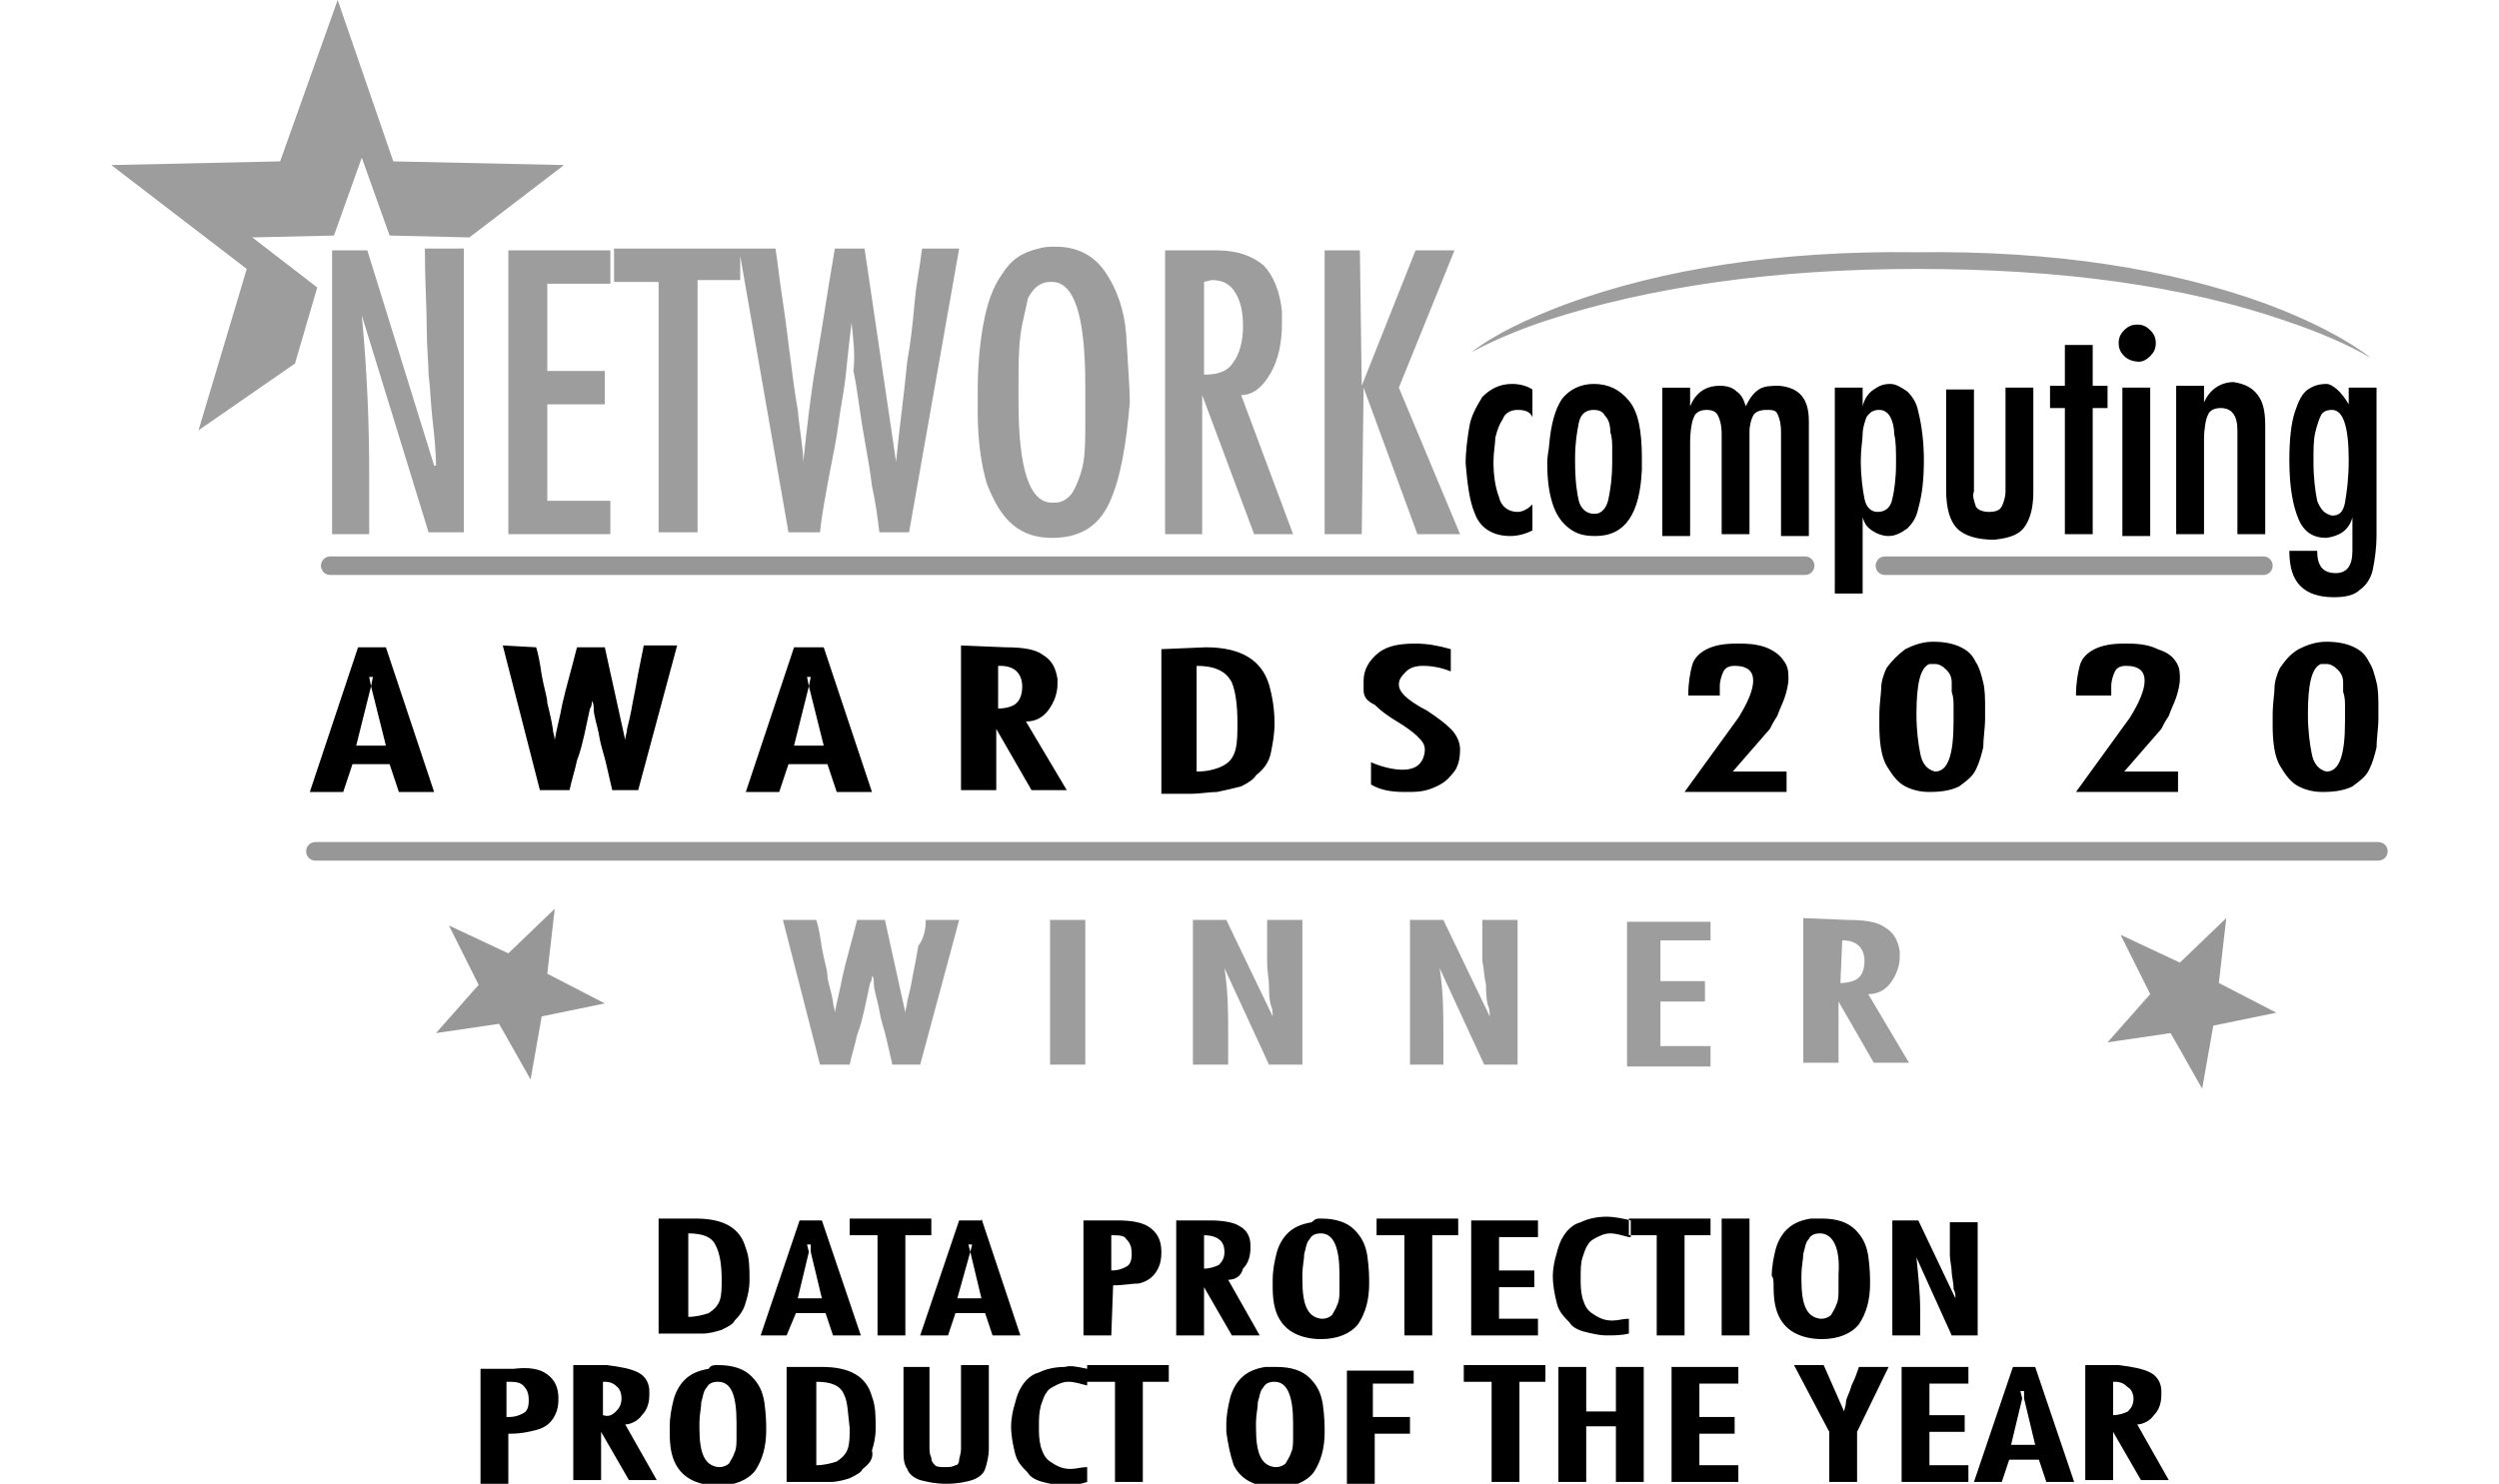 <?xml version="1.0" encoding="utf-8"?>
<!-- Generator: Adobe Illustrator 24.0.1, SVG Export Plug-In . SVG Version: 6.00 Build 0)  -->
<svg version="1.1" id="Layer_1" xmlns="http://www.w3.org/2000/svg" xmlns:xlink="http://www.w3.org/1999/xlink" x="0px" y="0px"
	 width="134.7px" height="80px" viewBox="0 0 134.7 80" style="enable-background:new 0 0 134.7 80;" xml:space="preserve">
<style type="text/css">
	.st0{fill-rule:evenodd;clip-rule:evenodd;fill:#9D9D9D;}
	.st1{fill-rule:evenodd;clip-rule:evenodd;fill:#979797;}
	.st2{fill-rule:evenodd;clip-rule:evenodd;}
	.st3{fill:none;stroke:#979797;stroke-linecap:round;stroke-linejoin:round;stroke-miterlimit:3;}
</style>
<g id="Layer_2_1_">
	<polygon class="st0" points="18,12.7 13.6,12.8 17.1,15.5 15.9,19.6 10.7,23.2 13.3,14.5 6,8.9 15.1,8.7 18.2,0 21.2,8.7 30.4,8.9 
		25.3,12.8 21,12.7 19.5,8.5 	"/>
</g>
<g id="Layer_1_1_">
	<path class="st0" d="M122.2,16.4c2.4,0.9,4.3,1.9,5.6,2.9c-1.2-0.7-2.8-1.4-4.6-2c-5.5-1.9-12.1-2.8-19.9-2.8s-14.5,1-20,2.8
		c-1.5,0.5-2.9,1.1-4,1.7c1.3-1,3-1.8,5.1-2.6c5.2-1.9,11.5-2.9,18.9-2.8C110.7,13.5,117,14.5,122.2,16.4z M64.9,15.2v5
		c0.8,0,1.3-0.2,1.6-0.7c0.3-0.4,0.5-1.1,0.5-1.9c0-0.7-0.1-1.3-0.4-1.8c-0.3-0.5-0.7-0.7-1.3-0.7L64.9,15.2L64.9,15.2z M65.6,13.5
		c1.1,0,1.9,0.3,2.5,0.8c0.5,0.5,0.9,1.4,1,2.5c0,0.1,0,0.3,0,0.6c0,1.1-0.2,2-0.6,2.7s-0.9,1.2-1.6,1.2l2.8,7.5h-2.1l-2.8-7.5l0,0
		v7.5h-2V13.5H65.6z M73.3,13.5l0.1,7.3l2.9-7.3h2.1l-3,7.4l3.3,7.9h-2.3l-2.9-7.9l-0.1,7.9h-2V13.5H73.3z M59.8,27.1
		c-0.6,1.3-1.6,1.9-3.1,1.9c-0.8,0-1.5-0.2-2.1-0.7s-1-1.2-1.4-2.2c-0.3-1-0.5-2.3-0.5-3.9c0-0.5,0-0.8,0-1.1c0-1.3,0.1-2.5,0.3-3.6
		s0.5-2,1-2.7c0.5-0.8,1.1-1.2,2-1.4c0.3-0.1,0.6-0.1,0.9-0.1c1.2,0,2.1,0.5,2.7,1.4c0.6,0.9,1,2,1.1,3.3c0.1,1.7,0.2,3,0.2,3.7
		C60.7,24,60.4,25.8,59.8,27.1z M79.9,51.8c0-0.5,0-1.3,0-2.2h1.9v7.8H80l-2.4-5.2c0.2,1.3,0.2,2.4,0.2,3.5c0,0.2,0,0.4,0,0.7
		s0,0.7,0,1H76v-7.8h1.8l2.5,5.2c0-0.2,0-0.4-0.1-0.6c-0.1-0.4-0.1-0.8-0.1-1.1C80,52.7,80,52.3,79.9,51.8z M92.2,50.7h-2.7v2.2h2.4
		V54h-2.4v2.4h2.7v1.1h-4.5v-7.8h4.5V50.7z M66.2,55.7c0,0.2,0,0.4,0,0.7s0,0.7,0,1h-1.9v-7.8h1.8l2.5,5.2c0-0.2,0-0.4-0.1-0.6
		c-0.1-0.4-0.1-0.8-0.1-1.1s-0.1-0.7-0.1-1.3c0-0.5,0-1.3,0-2.2h1.9v7.8h-1.8L66,52.2C66.2,53.5,66.2,54.6,66.2,55.7z M99.3,50.7
		L99.3,50.7L99.2,53c0.4,0,0.8-0.1,1-0.3s0.3-0.5,0.3-0.9c0-0.3-0.1-0.6-0.3-0.8C100,50.8,99.7,50.7,99.3,50.7z M99.6,49.6
		c0.9,0,1.6,0.1,2,0.4c0.5,0.3,0.7,0.7,0.8,1.3c0,0.1,0,0.2,0,0.3c0,0.5-0.2,1-0.5,1.4s-0.7,0.6-1.2,0.6l2.2,3.7H101L99.1,54v3.3
		h-1.9v-7.8L99.6,49.6L99.6,49.6z M45.9,17.4c-0.1,0.8-0.2,1.7-0.3,2.7s-0.3,1.9-0.4,2.7c-0.1,0.8-0.3,1.8-0.5,2.8
		c-0.2,1.1-0.4,2.1-0.5,3.1h-1.7l-2.6-14.9v1.3h-2.3v13.6h-2.1V15.2h-2.4v-1.8h8.7c0.1,0.6,0.2,1.6,0.4,2.9s0.3,2.3,0.4,3
		c0.1,0.7,0.2,1.7,0.4,2.8c0.1,1.1,0.3,2.1,0.3,2.8l0,0c0.2-1.9,0.4-3.7,0.7-5.4c0.3-1.7,0.6-3.8,1-6.1h1.6l1.7,11.5l0,0
		c0.1-1,0.2-1.9,0.3-2.7c0.1-0.8,0.2-1.7,0.3-2.7c0.2-1.1,0.3-2.1,0.4-3.2c0.1-1.1,0.3-2,0.4-2.9h2L49,28.7h-1.6
		c-0.1-0.8-0.2-1.6-0.4-2.5c-0.1-0.9-0.3-1.9-0.5-3.1S46.2,20.9,46,20C46.1,19.2,46,18.3,45.9,17.4L45.9,17.4z M55,18.1
		c-0.1,0.8-0.1,1.7-0.1,2.8c0,0.2,0,0.5,0,0.8c0,3.6,0.6,5.4,1.8,5.4c0.1,0,0.1,0,0.2,0c0.4,0,0.8-0.3,1-0.7
		c0.2-0.4,0.4-0.9,0.5-1.5s0.1-1.3,0.1-2.1c0-0.8,0-1.5,0-2c0-3.8-0.6-5.6-1.8-5.6h-0.1c-0.5,0-0.9,0.3-1.2,0.9
		C55.3,16.7,55.1,17.3,55,18.1z M29.5,15.2V20h3.1v1.8h-3.1V27h3.4v1.8h-5.5V13.5h5.5v1.8h-3.4V15.2z M19.5,17
		c0.3,3.1,0.4,6,0.4,8.6c0,0.4,0,1,0,1.6c0,0.7,0,1.2,0,1.6h-2V13.5h1.9l3.6,11.6h0.1c0-0.8-0.1-1.7-0.2-2.6s-0.1-1.6-0.2-2.3
		c0-0.6-0.1-1.5-0.1-2.6s-0.1-2.5-0.1-4.2H25v15.3h-1.9L19.5,17L19.5,17z M49.9,49.6h1.8l-2.1,7.8h-1.5c-0.1-0.4-0.2-0.9-0.3-1.3
		c-0.1-0.5-0.3-1-0.4-1.6c-0.1-0.6-0.3-1.1-0.3-1.5c0-0.1,0-0.3-0.1-0.4c0,0.1,0,0.3-0.1,0.4c-0.1,0.5-0.2,0.9-0.3,1.4
		c-0.1,0.4-0.2,0.9-0.4,1.4c-0.1,0.5-0.3,1.1-0.4,1.6h-1.6l-2-7.8H44c0.1,0.3,0.2,0.8,0.3,1.5c0.1,0.6,0.3,1.2,0.3,1.5
		s0.2,0.8,0.3,1.4c0,0.2,0.1,0.4,0.1,0.6c0.1-0.6,0.3-1.3,0.4-1.9c0.2-0.9,0.5-1.9,0.8-3.1h1.5l1.1,5c0-0.2,0.1-0.4,0.1-0.6
		c0.1-0.4,0.2-0.8,0.3-1.4c0.1-0.5,0.2-1,0.3-1.6C49.8,50.6,49.9,50.1,49.9,49.6z M58.5,57.4h-1.9v-7.8h1.9V57.4z"/>
	<path class="st1" d="M114.3,50.4l3.2,1.5l2.5-2.4l-0.4,3.5l3.1,1.6l-3.4,0.7l-0.6,3.4l-1.7-3l-3.4,0.5l2.3-2.6L114.3,50.4z
		 M24.2,49.9l3.2,1.5l2.5-2.4l-0.4,3.5l3.1,1.6l-3.4,0.7l-0.6,3.4l-1.7-3l-3.4,0.5l2.3-2.6L24.2,49.9z"/>
	<path class="st2" d="M126.6,24.8c0-1.8-0.3-2.7-0.9-2.7c-0.3,0-0.5,0.1-0.6,0.3c-0.1,0.2-0.2,0.5-0.3,0.9c-0.1,0.4-0.1,0.9-0.1,1.6
		c0,0.9,0.1,1.6,0.2,2.1c0.2,0.5,0.4,0.7,0.8,0.8c0.4,0,0.6-0.2,0.7-0.7C126.5,26.5,126.6,25.8,126.6,24.8z M126.6,21.8v-0.9h1.5
		v7.9c0,0.8-0.1,1.4-0.2,1.9s-0.4,0.9-0.7,1.1c-0.3,0.3-0.8,0.4-1.4,0.4c-0.8,0-1.4-0.2-1.8-0.6s-0.6-1-0.6-1.9h1.5
		c0,0.8,0.3,1.2,1,1.2c0.6,0,0.9-0.4,0.9-1.2v-1.8l0,0c-0.2,0.7-0.7,1-1.4,1.1c-0.7,0-1.2-0.3-1.5-1s-0.5-1.7-0.5-3.2
		c0-1.1,0.1-2,0.3-2.6c0.2-0.6,0.4-1,0.7-1.2c0.3-0.2,0.6-0.3,1-0.3C125.7,20.7,126.2,21.1,126.6,21.8L126.6,21.8z M112.8,18.6v2.2
		h0.8V22h-0.8v6.8h-1.5V22h-0.8v-1.2h0.8v-2.2C111.3,18.6,112.8,18.6,112.8,18.6z M114.5,17.8c0.2-0.2,0.4-0.3,0.7-0.3
		c0.3,0,0.5,0.1,0.7,0.3c0.2,0.2,0.3,0.4,0.3,0.7c0,0.3-0.1,0.5-0.3,0.7c-0.2,0.2-0.4,0.3-0.6,0.3c-0.3,0-0.6-0.1-0.8-0.3
		c-0.2-0.2-0.3-0.4-0.3-0.7C114.2,18.2,114.3,18,114.5,17.8z M101.9,22.5c-0.1-0.2-0.3-0.4-0.6-0.4c-0.3,0-0.5,0.1-0.7,0.4
		c-0.1,0.3-0.2,0.6-0.2,0.9s-0.1,0.8-0.1,1.4c0,0.9,0.1,1.6,0.2,2.1s0.4,0.7,0.7,0.7c0.4,0,0.7-0.2,0.8-0.7c0.1-0.4,0.2-1.1,0.2-1.9
		c0-0.7,0-1.2-0.1-1.6C102.1,23,102,22.7,101.9,22.5z M102.8,21.1c0.3,0.3,0.5,0.6,0.6,1.1c0.2,0.8,0.3,1.7,0.3,2.6
		c0,1.1-0.1,1.9-0.3,2.6c-0.1,0.5-0.3,0.8-0.6,1.1c-0.3,0.2-0.6,0.4-1,0.4c-0.3,0-0.6-0.1-0.9-0.3c-0.3-0.2-0.4-0.4-0.5-0.7l0,0V32
		h-1.5V20.9h1.5v1l0,0c0.1-0.4,0.3-0.7,0.6-0.9c0.3-0.2,0.5-0.3,0.9-0.3C102.2,20.7,102.5,20.9,102.8,21.1z M106.5,27.3
		c0.1,0.2,0.4,0.3,0.7,0.3c0.4,0,0.6-0.1,0.7-0.3c0.1-0.2,0.2-0.5,0.2-0.8v-5.6h1.5v5.6c0,0.7-0.1,1.3-0.4,1.8s-0.8,0.7-1.7,0.8
		c-0.9,0-1.6-0.2-2-0.6s-0.6-1.1-0.6-2.1V21h1.5v5.5C106.3,26.7,106.4,27,106.5,27.3z M94.3,23.3v5.5h-1.5v-5.4c0-0.5-0.1-0.8-0.2-1
		s-0.3-0.3-0.6-0.3c-0.3,0-0.6,0.1-0.7,0.4c-0.1,0.2-0.2,0.7-0.2,1.4v5h-1.5v-8h1.5v1l0,0c0.3-0.7,0.8-1.1,1.6-1.1
		c0.4,0,0.7,0.1,0.9,0.3c0.3,0.2,0.4,0.5,0.5,0.8l0,0c0.2-0.4,0.4-0.7,0.7-0.9c0.3-0.2,0.7-0.2,1.1-0.2c1.1,0.1,1.6,0.7,1.6,1.9v6.2
		H96v-5.6c0-0.5-0.1-0.8-0.2-1s-0.3-0.2-0.6-0.2c-0.3,0-0.6,0.1-0.7,0.3C94.4,22.6,94.3,22.9,94.3,23.3z M96.2,35.7
		c0.2,0.3,0.2,0.6,0.2,0.9c0,0.3-0.1,0.7-0.2,1s-0.3,0.7-0.4,1c-0.2,0.3-0.3,0.5-0.4,0.7l-2,2.3h2.9v1.1h-5.5l2.9-4
		c0.5-0.8,0.8-1.5,0.8-2s-0.3-0.8-1-0.8c-0.3,0-0.5,0.1-0.6,0.3s-0.2,0.5-0.2,0.8c0,0.1,0,0.3,0,0.5H91c0-0.7,0.1-1.2,0.2-1.6
		c0.1-0.4,0.4-0.7,0.8-0.9s0.9-0.3,1.6-0.3h0.2c0.7,0,1.2,0.1,1.6,0.3C95.8,35.2,96,35.4,96.2,35.7z M104.3,35.8c-0.1,0-0.2,0-0.3,0
		c-0.5,0.2-0.7,1.1-0.7,2.7c0,0.9,0.1,1.6,0.2,2.1c0.1,0.6,0.4,0.9,0.8,1c0.7,0,1-0.9,1-2.7c0-0.3,0-0.5,0-0.8s0-0.5-0.1-0.8
		c0-0.3,0-0.4,0-0.5c0-0.3-0.1-0.5-0.3-0.7C104.7,35.9,104.5,35.8,104.3,35.8z M102.7,35c0.4-0.2,0.9-0.4,1.5-0.4s1.1,0.1,1.5,0.3
		s0.6,0.4,0.8,0.8c0.2,0.3,0.3,0.7,0.4,1.1c0.1,0.4,0.1,0.9,0.1,1.4c0,0.2,0,0.4,0,0.5c0,0.6-0.1,1.1-0.1,1.6
		c-0.1,0.4-0.2,0.8-0.4,1.2c-0.2,0.4-0.5,0.6-0.9,0.9c-0.4,0.2-0.9,0.3-1.6,0.3c-0.5,0-0.9-0.1-1.3-0.3s-0.7-0.6-1-1.1
		s-0.4-1.3-0.4-2.2c0-0.1,0-0.1,0-0.2c0-0.1,0-0.2,0-0.3c0-0.7,0.1-1.2,0.1-1.5s0.1-0.7,0.3-1.1C102,35.6,102.3,35.3,102.7,35z
		 M121.7,21.3c0.3,0.4,0.4,0.9,0.4,1.7v5.8h-1.5v-5.6c0-0.8-0.3-1.2-0.9-1.2c-0.3,0-0.6,0.1-0.7,0.4c-0.1,0.2-0.2,0.7-0.2,1.3v5.1
		h-1.5v-8h1.5v0.9l0,0c0.3-0.7,0.9-1.1,1.6-1.1C121,20.7,121.4,20.9,121.7,21.3z M115.9,20.9v8h-1.5v-8H115.9z M65,34.9
		c1.9,0,3,0.7,3.4,2c0.2,0.7,0.3,1.4,0.3,2.1c0,0.6-0.1,1.1-0.2,1.6c-0.1,0.5-0.4,0.9-0.8,1.2c-0.1,0.2-0.4,0.4-0.8,0.6
		c-0.4,0.1-0.8,0.2-1.3,0.3c-0.4,0-0.9,0.1-1.5,0.1h-1.5V35L65,34.9L65,34.9z M64.5,35.9v5.7c0.5,0,1-0.1,1.4-0.3s0.6-0.5,0.7-0.9
		c0.1-0.4,0.1-0.9,0.1-1.4c0-1-0.1-1.7-0.3-2.2C66.1,36.2,65.5,35.9,64.5,35.9z M73.5,37.2c0-0.1,0-0.3,0-0.5c0-0.6,0.3-1.1,0.8-1.5
		s1.2-0.5,2-0.5c0.6,0,1.2,0.1,1.9,0.3v1.2c-0.5-0.2-1-0.3-1.5-0.3c-0.4,0-0.7,0.1-0.9,0.3c-0.2,0.2-0.4,0.4-0.4,0.7
		c0,0.2,0.1,0.4,0.3,0.6c0.2,0.2,0.6,0.5,1.2,0.8c0.6,0.4,1,0.7,1.3,1s0.5,0.7,0.5,1.1c0,0.5-0.1,1-0.4,1.3
		c-0.3,0.4-0.6,0.6-1.1,0.8s-0.9,0.2-1.5,0.2c-0.7,0-1.3-0.1-1.8-0.4v-1.2c0.7,0.3,1.3,0.4,1.7,0.4c0.4,0,0.7-0.1,0.9-0.3
		c0.2-0.2,0.3-0.5,0.3-0.8s-0.2-0.5-0.4-0.7c-0.2-0.2-0.6-0.5-1.1-0.8s-0.9-0.6-1.2-0.9C73.7,37.8,73.5,37.6,73.5,37.2z M87.8,21.6
		c0.5,0.6,0.7,1.6,0.7,3.1c0,0.1,0,0.2,0,0.3c0,0.1,0,0.2,0,0.3c-0.1,2.4-0.9,3.6-2.5,3.6c-0.6,0-1-0.1-1.4-0.4s-0.7-0.7-0.9-1.3
		c-0.2-0.6-0.3-1.3-0.3-2.2c0-0.5,0.1-0.8,0.1-1c0.1-1.1,0.3-1.9,0.7-2.5c0.4-0.5,1-0.8,1.7-0.8C86.7,20.7,87.3,21,87.8,21.6z
		 M86.5,22.4c-0.1-0.2-0.3-0.3-0.6-0.3c-0.4,0-0.7,0.2-0.8,0.7c-0.1,0.5-0.2,1.1-0.2,1.9c0,0,0,0.1,0,0.2c0,1,0.1,1.7,0.2,2.1
		s0.4,0.7,0.8,0.7H86c0.3,0,0.6-0.3,0.7-0.8s0.2-1.1,0.2-2c0-0.2,0-0.4,0-0.7c0-0.3,0-0.6-0.1-0.9C86.8,22.9,86.7,22.6,86.5,22.4z
		 M80.6,23.6c0,0.3-0.1,0.8-0.1,1.3c0,0.7,0.1,1.4,0.3,1.9c0.1,0.5,0.5,0.8,1,0.8c0.3,0,0.6-0.2,0.8-0.4v1.4
		c-0.4,0.2-0.8,0.3-1.2,0.3c-0.9,0-1.6-0.4-1.9-1.2C79.2,27,79.1,26.1,79,25c0-0.7,0.1-1.4,0.2-2s0.4-1.1,0.7-1.6
		c0.4-0.4,0.9-0.7,1.6-0.7c0.4,0,0.8,0.1,1.1,0.3v1.5l0,0c-0.1-0.3-0.4-0.4-0.8-0.4s-0.7,0.2-0.8,0.5C80.8,22.9,80.7,23.2,80.6,23.6
		z M71.2,66.5c-0.3,0-0.5,0.1-0.6,0.3c-0.2,0.2-0.2,0.5-0.3,0.8c0,0.3-0.1,0.7-0.1,1.1c0,0.1,0,0.2,0,0.3c0,1.4,0.3,2,1,2.1h0.1
		c0.2,0,0.4-0.1,0.5-0.2c0.1-0.2,0.2-0.3,0.3-0.6c0.1-0.2,0.1-0.5,0.1-0.8s0-0.6,0-0.8C72.2,67.3,71.9,66.5,71.2,66.5L71.2,66.5z
		 M71.2,65.7c0.8,0,1.4,0.2,1.8,0.6s0.6,0.8,0.7,1.4c0.1,0.7,0.1,1.2,0.1,1.5c0,0.9-0.2,1.6-0.6,2.2c-0.4,0.5-1.1,0.8-2,0.8
		c-0.5,0-1-0.1-1.4-0.3c-0.4-0.2-0.7-0.5-0.9-0.9c-0.2-0.4-0.3-0.9-0.3-1.6c0-0.2,0-0.3,0-0.4c0-0.5,0.1-1,0.2-1.4s0.3-0.8,0.6-1.1
		c0.3-0.3,0.7-0.5,1.3-0.6C70.9,65.7,71,65.7,71.2,65.7z M74.2,66.6v-0.9h4.4v0.9h-1.4V72h-1.5v-5.4H74.2z M59.9,66.6v1.9
		c0.4,0,0.6-0.1,0.8-0.2S61,68,61,67.6c0-0.4-0.1-0.6-0.3-0.8C60.6,66.6,60.3,66.6,59.9,66.6z M60,69.3C59.9,69.3,59.9,69.3,60,69.3
		L59.9,72h-1.5v-6.2h1.8c0.8,0,1.4,0.1,1.8,0.4c0.4,0.3,0.6,0.7,0.6,1.3c0,0.5-0.1,0.8-0.3,1.1c-0.2,0.3-0.5,0.5-0.9,0.6
		C61,69.2,60.6,69.3,60,69.3z M64.9,66.6v1.8c0.3,0,0.6-0.1,0.8-0.2c0.2-0.2,0.3-0.4,0.3-0.7c0-0.3-0.1-0.5-0.2-0.6
		C65.6,66.7,65.3,66.6,64.9,66.6L64.9,66.6z M66.2,69l1.7,3h-1.5l-1.5-2.6V72h-1.5v-6.2h1.8c0.7,0,1.3,0.1,1.6,0.3
		c0.4,0.2,0.6,0.6,0.6,1c0,0.1,0,0.1,0,0.2c0,0.4-0.1,0.8-0.4,1.1C66.9,68.8,66.6,69,66.2,69z M61.6,74.5v5.4h-1.5v-5.4h-1.5v-0.9
		H63v0.9H61.6z M67.7,77c0,1.4,0.3,2,1,2.1h0.1c0.2,0,0.4-0.1,0.5-0.2c0.1-0.2,0.2-0.3,0.3-0.6c0.1-0.2,0.1-0.5,0.1-0.8s0-0.6,0-0.8
		c0-1.4-0.3-2.2-1-2.2l0,0c-0.3,0-0.5,0.1-0.6,0.3c-0.2,0.2-0.2,0.5-0.3,0.8c0,0.3-0.1,0.7-0.1,1.1C67.7,76.8,67.7,76.9,67.7,77z
		 M66.1,77.2c0-0.2,0-0.3,0-0.4c0-0.5,0.1-1,0.2-1.4c0.1-0.4,0.3-0.8,0.6-1.1c0.3-0.3,0.7-0.5,1.3-0.6c0.2,0,0.4,0,0.6,0
		c0.8,0,1.4,0.2,1.8,0.6s0.6,0.8,0.7,1.4c0.1,0.7,0.1,1.2,0.1,1.5c0,0.9-0.2,1.6-0.6,2.2c-0.4,0.5-1.1,0.8-2,0.8
		c-0.5,0-1-0.1-1.4-0.3c-0.4-0.2-0.7-0.5-0.9-0.9C66.3,78.4,66.2,77.9,66.1,77.2z M76.2,73.7v0.9H74v1.8h2v0.9h-1.9v2.8h-1.5v-6.2
		h3.6V73.7z M87.8,65.7h4.4v0.9h-1.4V72h-1.5v-5.4h-1.5V65.7z M87.8,66.7c-0.4-0.1-0.7-0.2-1-0.2s-0.5,0.1-0.7,0.2s-0.4,0.2-0.5,0.4
		c-0.1,0.1-0.2,0.4-0.3,0.7c-0.1,0.3-0.1,0.7-0.1,1.1s0,0.7,0.1,1.1c0.1,0.3,0.2,0.6,0.5,0.8c0.3,0.2,0.6,0.4,1.1,0.4
		c0.3,0,0.6-0.1,0.9-0.1v0.8C87.4,72,87,72,86.6,72s-0.8-0.1-1.2-0.2c-0.4-0.1-0.7-0.3-0.8-0.5c-0.3-0.3-0.6-0.6-0.7-1.1
		c-0.1-0.4-0.2-0.9-0.2-1.4c0-0.4,0.1-0.9,0.2-1.2c0.1-0.4,0.2-0.7,0.4-1c0.2-0.3,0.5-0.6,0.9-0.7c0.4-0.2,0.9-0.3,1.4-0.3
		c0.4,0,0.9,0.1,1.3,0.2v0.9H87.8z M80.8,69.2v1.9h2.1V72h-3.6v-6.2h3.6v0.9h-2.1v1.8h1.9v0.9h-1.9V69.2z M78.9,74.5v-0.9h4.4v0.9
		h-1.4v5.4h-1.5v-5.4H78.9z M88.6,73.7v6.2h-1.5v-3h-1.6v3H84v-6.2h1.5v2.4h1.6v-2.4H88.6z M91.6,79h2.1v0.9h-3.6v-6.2h3.6v0.9h-2.1
		v1.8h1.9v0.9h-1.9V79z M92.8,65.7h1.5V72h-1.5V65.7z M106.6,65.7V72h-1.4l-1.9-4.2c0.1,1,0.2,1.9,0.2,2.8c0,0.1,0,0.3,0,0.6
		c0,0.3,0,0.5,0,0.8H102v-6.2h1.4l2,4.2c0-0.2,0-0.3-0.1-0.5c0-0.4-0.1-0.7-0.1-0.9c0-0.3-0.1-0.6-0.1-1s0-1,0-1.7h1.5V65.7z
		 M95.5,68.8c0-0.5,0.1-1,0.2-1.4s0.3-0.8,0.6-1.1c0.3-0.3,0.7-0.5,1.3-0.6c0.2,0,0.4,0,0.6,0c0.8,0,1.4,0.2,1.8,0.6
		s0.6,0.8,0.7,1.4c0.1,0.7,0.1,1.2,0.1,1.5c0,0.9-0.2,1.6-0.6,2.2c-0.4,0.5-1.1,0.8-2,0.8c-0.5,0-1-0.1-1.4-0.3
		c-0.4-0.2-0.7-0.5-0.9-0.9c-0.2-0.4-0.3-0.9-0.3-1.6C95.6,69.1,95.6,68.9,95.5,68.8z M98.1,66.5c-0.3,0-0.5,0.1-0.6,0.3
		c-0.2,0.2-0.2,0.5-0.3,0.8c0,0.3-0.1,0.7-0.1,1.1c0,0.1,0,0.2,0,0.3c0,1.4,0.3,2,1,2.1h0.1c0.2,0,0.4-0.1,0.5-0.2
		c0.1-0.2,0.2-0.3,0.3-0.6c0.1-0.2,0.1-0.5,0.1-0.8s0-0.6,0-0.8C99.2,67.3,98.8,66.5,98.1,66.5L98.1,66.5z M99.8,74.7
		c0.2-0.4,0.3-0.7,0.4-1h1.6l-1.7,3.5v2.7h-1.5v-2.7l-1.9-3.6h1.6l1.1,2.5c0-0.1,0.1-0.3,0.1-0.5S99.7,75.1,99.8,74.7z M104,76.3
		h1.9v0.9H104V79h2.1v0.9h-3.6v-6.2h3.6v0.9H104V76.3z M109.1,75h-0.2l0.1,0.4l-0.6,2.5h1.3l-0.6-2.5L109.1,75z M115.9,74
		c0.4,0.2,0.6,0.6,0.6,1c0,0.1,0,0.1,0,0.2c0,0.4-0.1,0.8-0.4,1.1c-0.2,0.3-0.6,0.5-0.9,0.5l1.7,3h-1.5l-1.5-2.6v2.6h-1.5v-6.2h1.8
		C115,73.7,115.5,73.8,115.9,74z M114.7,74.8c-0.2-0.2-0.4-0.3-0.7-0.3h-0.1v1.8c0.3,0,0.6-0.1,0.8-0.2c0.2-0.2,0.3-0.4,0.3-0.7
		C115,75.2,114.9,74.9,114.7,74.8z M109.7,73.7l2.1,6.2h-1.5l-0.4-1.2h-1.6l-0.4,1.2h-1.5l2.1-6.2H109.7z M28.9,34.9
		c0.1,0.3,0.2,0.8,0.3,1.5c0.1,0.6,0.3,1.2,0.3,1.5c0.1,0.4,0.2,0.8,0.3,1.4c0,0.2,0.1,0.4,0.1,0.6c0.1-0.6,0.3-1.3,0.4-1.9
		c0.2-0.9,0.5-1.9,0.8-3.1h1.5l1.1,5c0-0.2,0.1-0.4,0.1-0.6c0.1-0.4,0.2-0.8,0.3-1.4c0.1-0.5,0.2-1,0.3-1.6c0.1-0.5,0.2-1,0.3-1.5
		h1.8l-2.1,7.8H33c-0.1-0.4-0.2-0.9-0.3-1.3c-0.1-0.5-0.3-1-0.4-1.6c-0.1-0.6-0.3-1.1-0.3-1.5c0-0.1,0-0.3-0.1-0.4
		c0,0.1,0,0.3-0.1,0.4c-0.1,0.5-0.2,0.9-0.3,1.4c-0.1,0.4-0.2,0.9-0.4,1.4c-0.1,0.5-0.3,1.1-0.4,1.6h-1.6l-2-7.8L28.9,34.9
		L28.9,34.9z M43.7,36.5h-0.2l0.1,0.5l-0.8,3.2h1.6L43.6,37L43.7,36.5z M53.8,38.2c0.4,0,0.8-0.1,1-0.3s0.3-0.5,0.3-0.9
		c0-0.3-0.1-0.6-0.3-0.8s-0.5-0.3-0.9-0.3h-0.1V38.2z M54.2,34.9c0.9,0,1.6,0.1,2,0.4c0.5,0.3,0.7,0.7,0.8,1.3c0,0.1,0,0.2,0,0.3
		c0,0.5-0.2,1-0.5,1.4s-0.7,0.6-1.2,0.6l2.2,3.7h-1.9l-1.9-3.3v3.3h-1.9v-7.8L54.2,34.9L54.2,34.9z M44.4,34.9l2.6,7.8h-1.9
		l-0.5-1.5h-2.1L42,42.7h-1.8l2.6-7.8H44.4z M20.8,34.9l2.6,7.8h-1.9L21,41.2h-2l-0.5,1.5h-1.8l2.6-7.8H20.8z M20.1,36.5h-0.2L20,37
		l-0.8,3.2h1.6L20,37L20.1,36.5z M37.5,65.7c1.5,0,2.4,0.5,2.7,1.6c0.2,0.5,0.2,1.1,0.2,1.7c0,0.5-0.1,0.9-0.2,1.2
		c-0.1,0.4-0.3,0.7-0.6,1c-0.1,0.2-0.3,0.3-0.7,0.5c-0.3,0.1-0.7,0.2-1,0.2s-0.7,0-1.2,0h-1.2v-6.2C35.5,65.7,37.5,65.7,37.5,65.7z
		 M38.6,67.2c-0.2-0.5-0.7-0.7-1.5-0.7V71c0.4,0,0.8-0.1,1.1-0.2c0.3-0.2,0.5-0.4,0.6-0.7c0.1-0.3,0.1-0.7,0.1-1.1
		C38.9,68.2,38.8,67.6,38.6,67.2z M34.4,74c0.4,0.2,0.6,0.6,0.6,1c0,0.1,0,0.1,0,0.2c0,0.4-0.1,0.8-0.4,1.1
		c-0.2,0.3-0.6,0.5-0.9,0.5l1.7,3h-1.5l-1.5-2.6v2.6h-1.5v-6.2h1.8C33.5,73.7,34,73.8,34.4,74z M29.5,74.1c0.4,0.3,0.6,0.7,0.6,1.3
		c0,0.5-0.1,0.8-0.3,1.1c-0.2,0.3-0.5,0.5-0.9,0.6s-0.8,0.2-1.4,0.2c-0.1,0-0.1,0-0.1,0V80h-1.5v-6.2h1.8
		C28.5,73.7,29.1,73.8,29.5,74.1z M27.4,76.4c0.4,0,0.6-0.1,0.8-0.2c0.2-0.1,0.3-0.3,0.3-0.7c0-0.4-0.1-0.6-0.3-0.8
		c-0.2-0.2-0.5-0.2-0.9-0.2v1.9H27.4z M33.2,76.1c0.2-0.2,0.3-0.4,0.3-0.7c0-0.3-0.1-0.5-0.2-0.6c-0.2-0.2-0.4-0.3-0.7-0.3h-0.1v1.8
		C32.8,76.4,33,76.3,33.2,76.1z M42.4,72H41l2.1-6.2h1.2l2.1,6.2h-1.5l-0.4-1.2h-1.6L42.4,72z M38.7,73.6c0.8,0,1.4,0.2,1.8,0.6
		c0.4,0.4,0.6,0.8,0.7,1.4c0.1,0.7,0.1,1.2,0.1,1.5c0,0.9-0.2,1.6-0.6,2.2c-0.4,0.5-1.1,0.8-2,0.8c-0.5,0-1-0.1-1.4-0.3
		c-0.4-0.2-0.7-0.5-0.9-0.9s-0.3-0.9-0.3-1.6c0-0.2,0-0.3,0-0.4c0-0.5,0.1-1,0.2-1.4c0.1-0.4,0.3-0.8,0.6-1.1
		c0.3-0.3,0.7-0.5,1.3-0.6C38.3,73.6,38.5,73.6,38.7,73.6z M38.7,74.5c-0.3,0-0.5,0.1-0.6,0.3c-0.2,0.2-0.2,0.5-0.3,0.8
		c0,0.3-0.1,0.7-0.1,1.1c0,0.1,0,0.2,0,0.3c0,1.4,0.3,2,1,2.1h0.1c0.2,0,0.4-0.1,0.5-0.2c0.1-0.2,0.2-0.3,0.3-0.6
		c0.1-0.2,0.1-0.5,0.1-0.8s0-0.6,0-0.8C39.7,75.2,39.4,74.5,38.7,74.5L38.7,74.5z M52.9,65.7L55,72h-1.5l-0.4-1.2h-1.6L51.1,72h-1.5
		l2.1-6.2h1.2V65.7z M52.4,67.1h-0.2l0.1,0.4L51.6,70h1.3l-0.6-2.5L52.4,67.1z M50.2,65.7v0.9h-1.4V72h-1.5v-5.4h-1.5v-0.9H50.2z
		 M43.7,67.1h-0.2l0.1,0.4L43,70h1.3l-0.6-2.5V67.1z M50.1,73.7V78c0,0.2,0,0.4,0.1,0.6c0,0.2,0.1,0.3,0.2,0.4
		c0.1,0.1,0.3,0.1,0.5,0.1c0.3,0,0.4,0,0.6-0.1c0.1,0,0.2-0.1,0.2-0.3c0-0.1,0.1-0.3,0.1-0.6v-4.5h1.5v4.5c0,0.4-0.1,0.8-0.2,1.1
		c-0.1,0.3-0.4,0.5-0.7,0.6S51.6,80,51,80c-0.6,0-1-0.1-1.4-0.2c-0.3-0.1-0.6-0.3-0.7-0.6c-0.2-0.3-0.2-0.6-0.2-1.1v-4.4H50.1z
		 M45.5,75.2c-0.2-0.5-0.7-0.7-1.5-0.7V79c0.4,0,0.8-0.1,1.1-0.2c0.3-0.2,0.5-0.4,0.6-0.7c0.1-0.3,0.1-0.7,0.1-1.1
		C45.7,76.2,45.7,75.6,45.5,75.2z M46.5,79.2c-0.1,0.2-0.3,0.3-0.7,0.5c-0.3,0.1-0.7,0.2-1,0.2s-0.7,0-1.2,0h-1.2v-6.2h1.9
		c1.5,0,2.4,0.5,2.7,1.6c0.2,0.5,0.2,1.1,0.2,1.7c0,0.5-0.1,0.9-0.2,1.2C47.1,78.6,46.9,78.9,46.5,79.2z M58.6,73.8v0.9
		c-0.4-0.1-0.7-0.2-1-0.2s-0.5,0.1-0.7,0.2s-0.4,0.2-0.5,0.4c-0.1,0.1-0.2,0.4-0.3,0.7C56,76.2,56,76.5,56,76.9s0,0.7,0.1,1.1
		c0.1,0.3,0.2,0.6,0.5,0.8c0.3,0.2,0.6,0.4,1.1,0.4c0.3,0,0.6-0.1,0.9-0.1v0.8c-0.3,0.1-0.7,0.2-1.2,0.2c-0.4,0-0.8-0.1-1.2-0.2
		s-0.7-0.3-0.8-0.5c-0.3-0.3-0.6-0.6-0.7-1.1c-0.1-0.4-0.2-0.9-0.2-1.4c0-0.4,0.1-0.9,0.2-1.2c0.1-0.4,0.2-0.7,0.4-1
		s0.5-0.6,0.9-0.7c0.4-0.2,0.9-0.3,1.4-0.3C57.7,73.6,58.1,73.7,58.6,73.8z M117.3,35.7c0.2,0.3,0.2,0.6,0.2,0.9
		c0,0.3-0.1,0.7-0.2,1s-0.3,0.7-0.4,1c-0.2,0.3-0.3,0.5-0.4,0.7l-2,2.3h2.9v1.1h-5.5l2.9-4c0.5-0.8,0.8-1.5,0.8-2s-0.3-0.8-1-0.8
		c-0.3,0-0.5,0.1-0.6,0.3s-0.2,0.5-0.2,0.8c0,0.1,0,0.3,0,0.5h-1.9c0-0.7,0.1-1.2,0.2-1.6c0.1-0.4,0.4-0.7,0.8-0.9s0.9-0.3,1.6-0.3
		h0.2c0.7,0,1.2,0.1,1.6,0.3C116.9,35.2,117.1,35.4,117.3,35.7z M125.4,35.8c-0.1,0-0.2,0-0.3,0c-0.5,0.2-0.7,1.1-0.7,2.7
		c0,0.9,0.1,1.6,0.2,2.1c0.1,0.6,0.4,0.9,0.8,1c0.7,0,1-0.9,1-2.7c0-0.3,0-0.5,0-0.8s0-0.5-0.1-0.8c0-0.3,0-0.4,0-0.5
		c0-0.3-0.1-0.5-0.3-0.7C125.8,35.9,125.6,35.8,125.4,35.8z M123.9,35c0.4-0.2,0.9-0.4,1.5-0.4s1.1,0.1,1.5,0.3s0.6,0.4,0.8,0.8
		c0.2,0.3,0.3,0.7,0.4,1.1c0.1,0.4,0.1,0.9,0.1,1.4c0,0.2,0,0.4,0,0.5c0,0.6-0.1,1.1-0.1,1.6c-0.1,0.4-0.2,0.8-0.4,1.2
		c-0.2,0.4-0.5,0.6-0.9,0.9c-0.4,0.2-0.9,0.3-1.6,0.3c-0.5,0-0.9-0.1-1.3-0.3s-0.7-0.6-1-1.1s-0.4-1.3-0.4-2.2c0-0.1,0-0.1,0-0.2
		c0-0.1,0-0.2,0-0.3c0-0.7,0.1-1.2,0.1-1.5s0.1-0.7,0.3-1.1C123.2,35.6,123.4,35.3,123.9,35z"/>
	<path class="st3" d="M101.6,30.5H122 M17.8,30.5h79.5 M17,45.9h111.2"/>
</g>
</svg>
